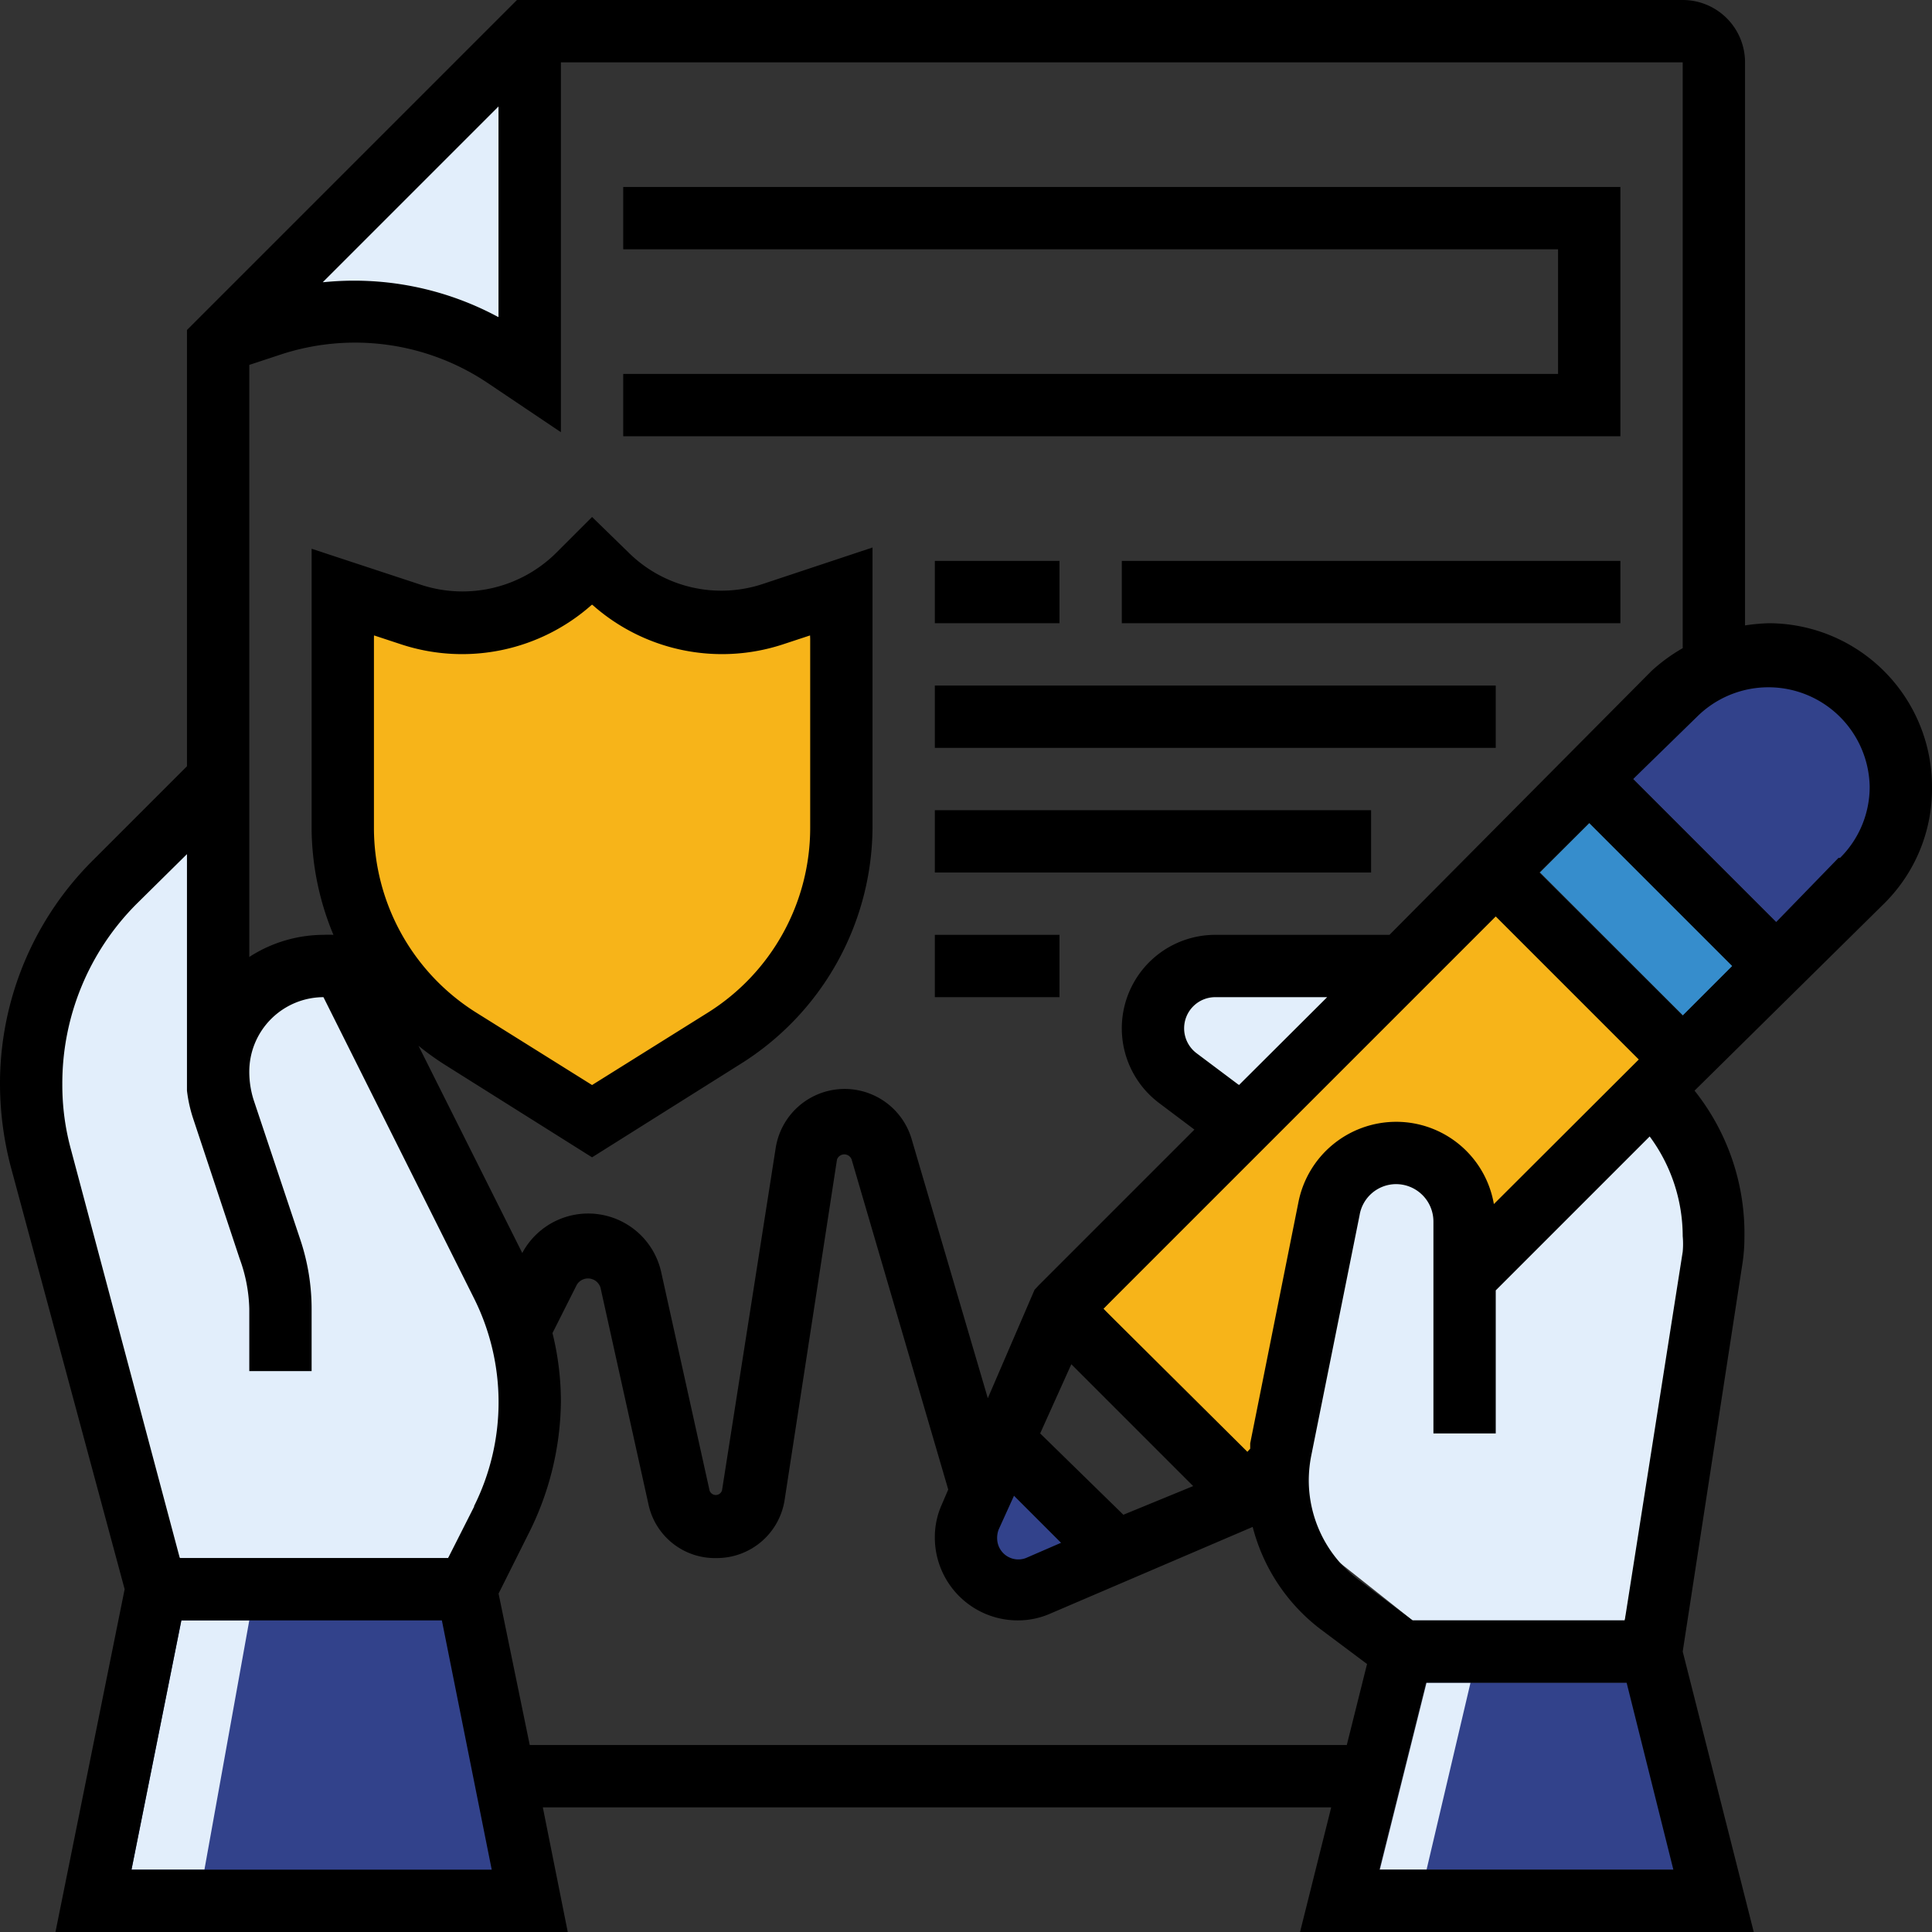 <svg id="Layer_1" data-name="Layer 1" xmlns="http://www.w3.org/2000/svg" viewBox="0 0 62 62"><rect x="0" y="0" width="62" height="62" fill="#333333" stroke="none"/><defs><style>.cls-1{fill:#32428b;}.cls-2{fill:#f7b419;}.cls-3{fill:#e2eefb;}.cls-4{fill:#368dcc;}</style></defs><title>rep-file-claim</title><polygon class="cls-1" points="4.98 50.97 3.1 60.92 16.8 60.92 14.58 50.97 4.98 50.97"/><polygon class="cls-1" points="45.78 54 44.28 60 53.72 60 52.22 54 45.78 54"/><polygon class="cls-2" points="12 20.39 19 19.4 26 20.39 26.92 27.11 25.41 31.51 20 35.66 17.42 35.18 12 30.32 10.95 24.5 12 20.39"/><polygon class="cls-2" points="35.41 42 40.29 47.32 41.06 44.82 42.78 37.32 45.83 37.02 47.71 39.92 53.84 34 48 28.52 35.41 42"/><polygon class="cls-1" points="32.52 46.97 34.96 49.69 32.77 50.99 30.75 49.51 32.52 46.97"/><polygon class="cls-3" points="5.88 26.41 1.32 31.82 1.32 36.77 4.22 47.13 5.77 50 14.38 50 16.8 47.45 16.8 41.78 12.65 34.82 10.44 31 6.59 31.89 6.53 27.11 5.88 26.41"/><polygon class="cls-3" points="45.33 52 52.14 52 54.85 40.68 53.72 35.66 52.96 35.66 46.97 41.72 46.84 39.96 45.6 37.62 43.26 37.92 41.05 48.61 45.33 52"/><polygon class="cls-3" points="44.28 31 41.3 34.82 39.76 34.82 37 33.71 38 31.43 44.28 31"/><rect class="cls-4" x="51.38" y="26.26" width="2.24" height="6.49" transform="translate(-5.48 45.76) rotate(-45)"/><polygon class="cls-3" points="5.82 52 4.22 60 6.56 60 8 52 5.82 52"/><polygon class="cls-3" points="45.78 54 44.28 60 45.78 60 47.19 54 45.78 54"/><polygon class="cls-1" points="52.41 25 57 29.59 59.05 27.54 61.09 26.41 60 22.76 57.36 20.93 54.26 22.54 52.41 25"/><polygon class="cls-3" points="10.35 9.06 16 3.41 16 10.18 10.35 9.06"/><rect x="30" y="18" width="4" height="2"/><rect x="36" y="18" width="16" height="2"/><rect x="30" y="22" width="18" height="2"/><rect x="30" y="26" width="14" height="2"/><polygon points="52 6 20 6 20 8 50 8 50 12 20 12 20 14 52 14 52 6"/><path d="M62,25.24A5.25,5.25,0,0,0,56.76,20a6.31,6.31,0,0,0-.76.07V2a2,2,0,0,0-2-2H16.59L6,10.59v14l-3,3A10.1,10.1,0,0,0,0,34.8a10.58,10.58,0,0,0,.34,2.62L4,51,1.78,62H18.22l-.8-4h25.3l-1,4H56.28L54,53l1.92-12.47a5.52,5.52,0,0,0,.06-.81A7.35,7.35,0,0,0,54.38,35L60.46,29A5.18,5.18,0,0,0,62,25.24ZM54,20.8a5.58,5.58,0,0,0-1,.73L44.59,30H39a3,3,0,0,0-1.8,5.4l1.13.85-5,5-.13.14-1.5,3.48-2.44-8.3a2.24,2.24,0,0,0-4.37.29L23.17,47.83a.21.21,0,0,1-.4,0l-1.55-7a2.4,2.4,0,0,0-4.46-.62l-3.33-6.65a9,9,0,0,0,.8.58l4.77,3,4.77-3A9,9,0,0,0,28,26.57v-9l-3.52,1.17a4.23,4.23,0,0,1-4.3-1L19,16.59l-1.18,1.18a4.27,4.27,0,0,1-4.3,1L10,17.61v9A9,9,0,0,0,10.7,30a3.11,3.11,0,0,0-.32,0A4.41,4.41,0,0,0,8,30.71v-19l1-.33a7.64,7.64,0,0,1,6.62.89L18,13.87V2H54ZM47.94,38.64A3.18,3.18,0,0,0,44.8,36h0a3.2,3.2,0,0,0-3.13,2.57l-1.55,7.75,0,.17-.09.1L35.41,42,48,29.41,52.59,34ZM32.05,49.08,32.54,48l1.51,1.51L32.92,50a.68.68,0,0,1-.92-.61A.75.75,0,0,1,32.05,49.08Zm4-.47L33.38,46l1-2.22,3.91,3.91ZM38.4,33.8A1,1,0,0,1,38,33a1,1,0,0,1,1-1h3.59l-2.83,2.82Zm11-5.8L51,26.41,55.59,31,54,32.59ZM12,26.57V20.39l.88.29A6.26,6.26,0,0,0,19,19.4a6.26,6.26,0,0,0,6.12,1.28l.88-.29v6.18a7,7,0,0,1-3.29,5.93L19,34.82,15.29,32.5A7,7,0,0,1,12,26.57ZM10.35,9.06,16,3.41v6.77A9.74,9.74,0,0,0,10.35,9.06ZM4.22,60l1.6-8h8.36l1.6,8Zm11-11.66L14.38,50H5.77L2.28,36.9A7.82,7.82,0,0,1,2,34.8,8.15,8.15,0,0,1,4.39,29L6,27.41V35h0a4.52,4.52,0,0,0,.2.9l1.49,4.49A5,5,0,0,1,8,42v2h2V42a7,7,0,0,0-.36-2.21l-1.5-4.49A3,3,0,0,1,8,34.38,2.39,2.39,0,0,1,10.38,32l4.83,9.66a7.46,7.46,0,0,1,0,6.68ZM17,56l-1-4.86.95-1.9A9.61,9.61,0,0,0,18,45a9.18,9.18,0,0,0-.27-2.22l.78-1.55a.42.42,0,0,1,.76.09l1.55,7A2.18,2.18,0,0,0,23,50a2.2,2.2,0,0,0,2.18-1.87l1.68-10.92a.25.25,0,0,1,.47,0L30.43,47.8l-.21.49A2.54,2.54,0,0,0,30,49.34,2.66,2.66,0,0,0,32.66,52a2.57,2.57,0,0,0,1.05-.22L40.2,49a6,6,0,0,0,2.2,3.3l1.47,1.1L43.22,56Zm27.26,4,1.5-6h6.44l1.5,6ZM54,39.67a2.74,2.74,0,0,1,0,.5L52.14,52H45.33L43.6,50.7A4,4,0,0,1,42,47.5a4.15,4.15,0,0,1,.08-.79L43.63,39a1.19,1.19,0,0,1,1.17-1h0A1.2,1.2,0,0,1,46,39.2V46h2V41.41l4.94-4.94A5.39,5.39,0,0,1,54,39.67Zm5-12.14-2,2.06L52.41,25,54.46,23A3.25,3.25,0,0,1,60,25.24,3.21,3.21,0,0,1,59.05,27.53Z"/><rect x="30" y="30" width="4" height="2"/></svg>